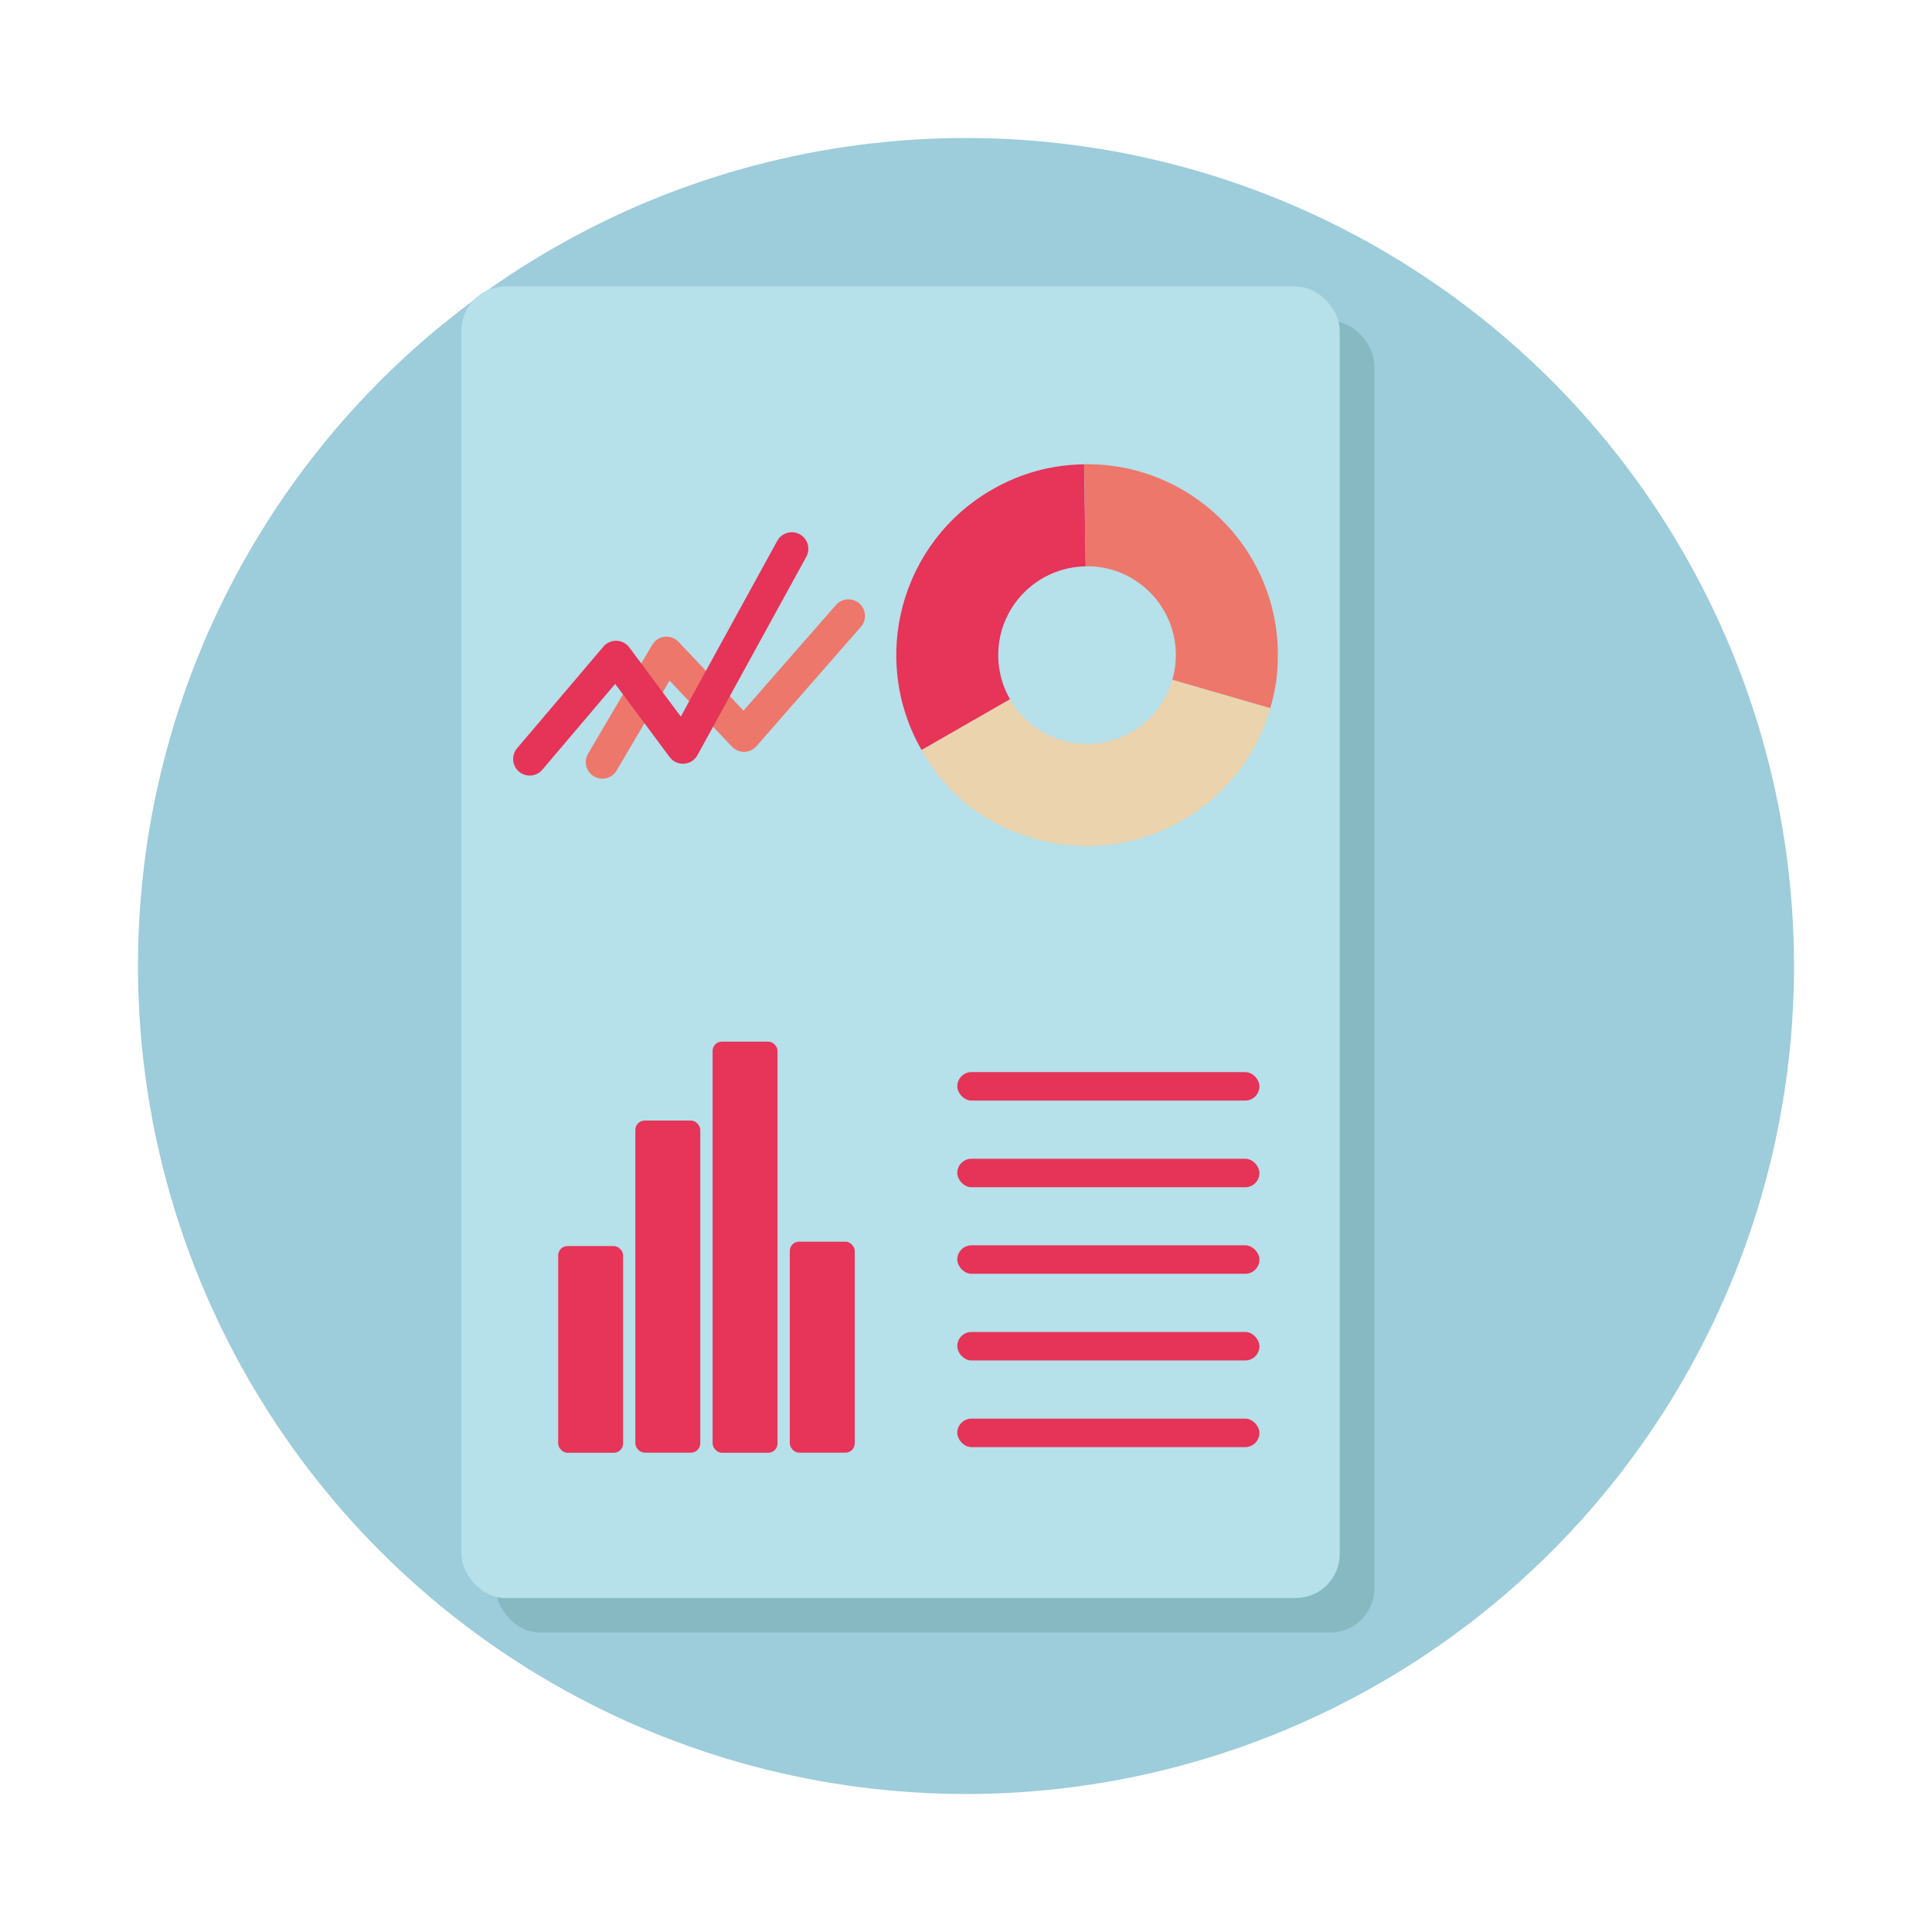 <?xml version="1.0" encoding="UTF-8"?>
<svg xmlns="http://www.w3.org/2000/svg" viewBox="0 0 175 175">
  <defs>
    <style>
      .cls-1 {
        fill: #ebd3ad;
      }

      .cls-2 {
        stroke: #e63358;
      }

      .cls-2, .cls-3 {
        fill: none;
        stroke-linecap: round;
        stroke-linejoin: round;
        stroke-width: 3px;
      }

      .cls-4 {
        fill: #e73459;
      }

      .cls-5 {
        fill: #9dccdb;
      }

      .cls-6 {
        fill: #86b9c1;
      }

      .cls-3 {
        stroke: #ed776a;
      }

      .cls-7 {
        fill: #b6e0ea;
      }

      .cls-8 {
        fill: #e63358;
      }

      .cls-9 {
        fill: #ed776a;
      }
    </style>
  </defs>
  <g id="Laag_2" data-name="Laag 2">
    <circle class="cls-5" cx="87.5" cy="87.5" r="75"></circle>
  </g>
  <g id="Laag_1" data-name="Laag 1">
    <g>
      <rect class="cls-6" x="44.92" y="29.07" width="79.56" height="118.8" rx="3.98" ry="3.98"></rect>
      <rect class="cls-7" x="41.79" y="25.95" width="79.56" height="118.8" rx="3.98" ry="3.98"></rect>
    </g>
    <g>
      <g>
        <rect class="cls-8" x="86.71" y="97.11" width="27.37" height="2.58" rx="1.29" ry="1.29"></rect>
        <rect class="cls-8" x="86.71" y="104.96" width="27.37" height="2.58" rx="1.29" ry="1.29"></rect>
        <rect class="cls-8" x="86.71" y="112.8" width="27.37" height="2.58" rx="1.29" ry="1.29"></rect>
        <rect class="cls-8" x="86.71" y="120.65" width="27.37" height="2.58" rx="1.29" ry="1.29"></rect>
        <rect class="cls-8" x="86.71" y="128.5" width="27.37" height="2.58" rx="1.29" ry="1.29"></rect>
      </g>
      <g>
        <path class="cls-4" d="M98.2,42.06l.14,9.24c-4.44.07-7.99,3.72-7.92,8.16.02,1.41.41,2.74,1.07,3.88l-8.01,4.6c-4.75-8.28-1.89-18.84,6.38-23.59,2.59-1.49,5.36-2.25,8.34-2.29Z"></path>
        <path class="cls-1" d="M115.06,64.15c-2.65,9.17-12.24,14.45-21.41,11.8-4.51-1.31-7.85-3.92-10.18-8l8.01-4.6c1.41,2.45,4.07,4.08,7.1,4.04,3.62-.05,6.65-2.5,7.61-5.81l8.87,2.57Z"></path>
        <path class="cls-9" d="M115.74,59.08c.03,1.85-.16,3.29-.68,5.06l-8.87-2.57c.22-.75.33-1.54.32-2.36-.07-4.44-3.72-7.99-8.16-7.92l-.14-9.24c9.54-.14,17.4,7.48,17.54,17.02Z"></path>
      </g>
      <g>
        <rect class="cls-4" x="50.56" y="112.87" width="5.88" height="18.72" rx=".84" ry=".84"></rect>
        <rect class="cls-4" x="57.55" y="101.5" width="5.88" height="30.08" rx=".84" ry=".84"></rect>
        <rect class="cls-4" x="64.55" y="94.35" width="5.88" height="37.24" rx=".84" ry=".84"></rect>
        <rect class="cls-4" x="71.54" y="112.47" width="5.88" height="19.11" rx=".84" ry=".84"></rect>
      </g>
    </g>
    <polyline class="cls-3" points="54.56 69.03 60.37 59.17 67.39 66.6 76.85 55.79"></polyline>
    <polyline class="cls-2" points="47.98 68.75 55.8 59.54 61.86 67.68 71.72 49.71"></polyline>
  </g>
</svg>

